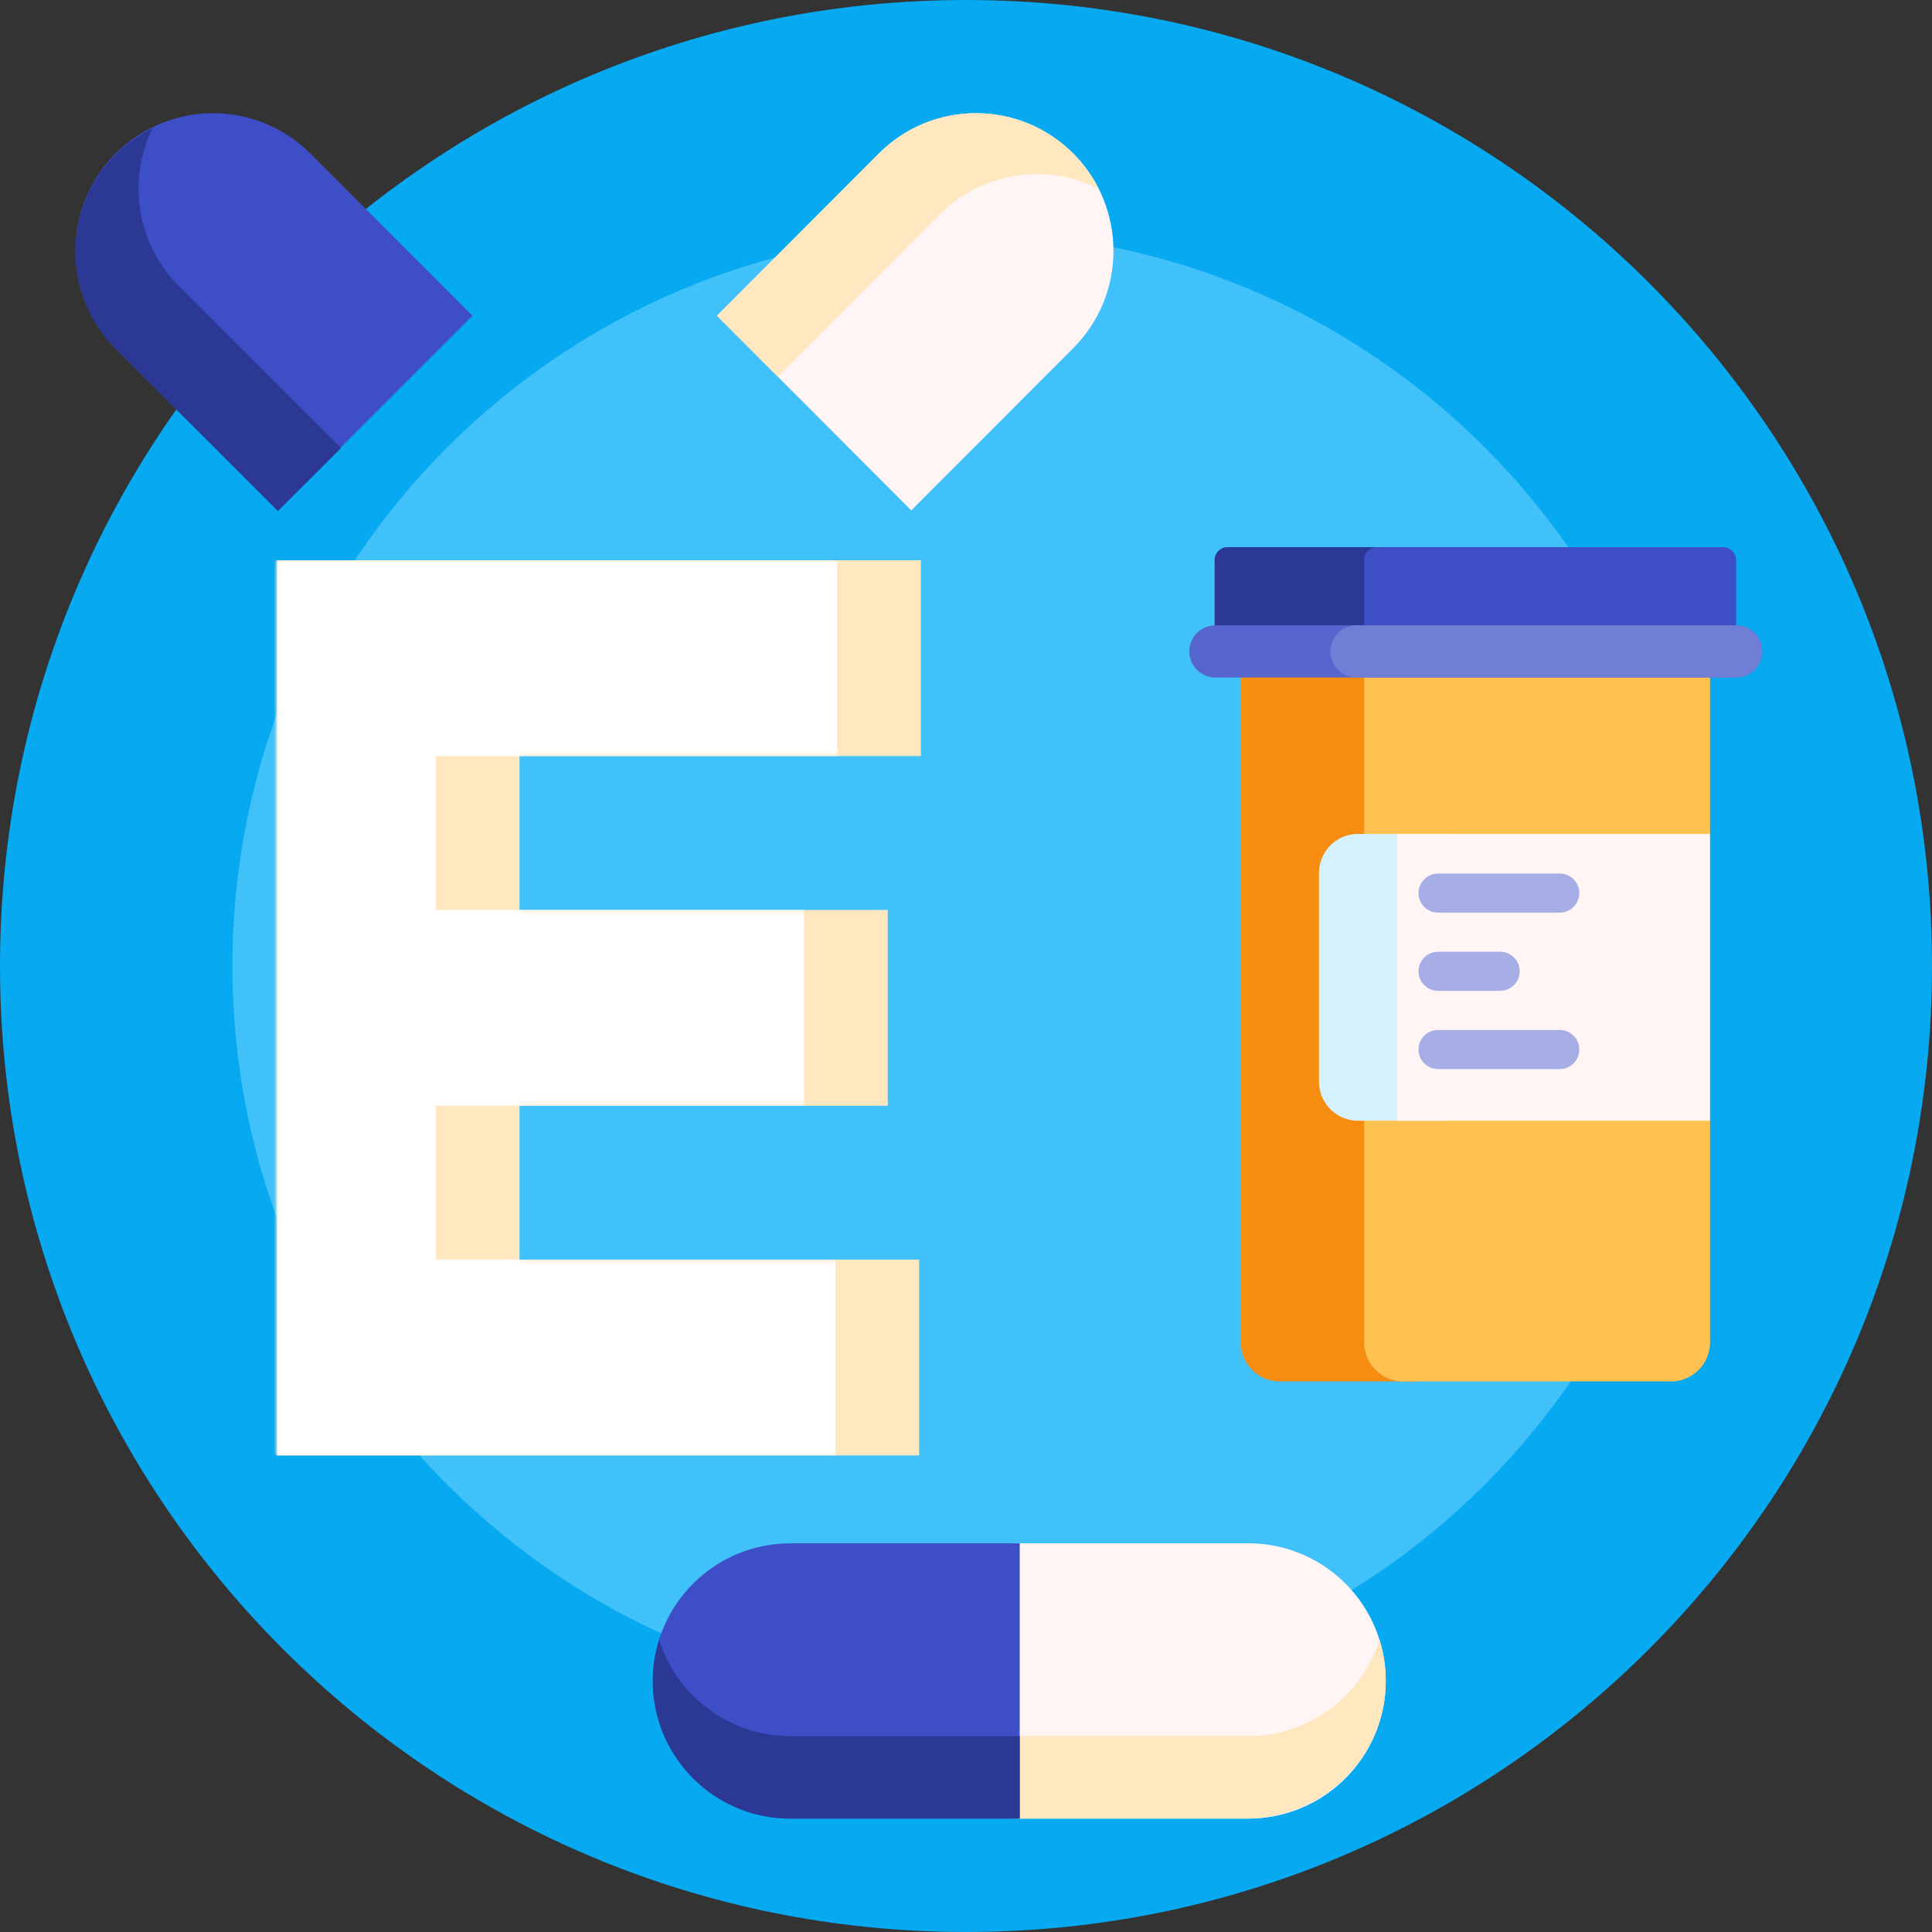 <svg width="300" height="300" fill="none" xmlns="http://www.w3.org/2000/svg"><rect width="100%" height="100%" fill="#333333" stroke="none"/><path d="M300 150c0 82.843-67.157 150-150 150S0 232.843 0 150 67.157 0 150 0s150 67.157 150 150z" fill="#07A9F0"/><path d="M263.909 150c0 62.91-50.999 113.908-113.909 113.908-62.91 0-113.908-50.998-113.908-113.908C36.092 87.09 87.09 36.091 150 36.091c62.911 0 113.909 51 113.909 113.909z" fill="#40C1FA"/><path d="M225.471 103.178v105.256a6.073 6.073 0 0 1-6.073 6.073h-20.659a6.073 6.073 0 0 1-6.072-6.073V103.178a6.072 6.072 0 0 1 6.072-6.072h20.659a6.073 6.073 0 0 1 6.073 6.072z" fill="#F68D11"/><path d="M265.536 103.178v26.314l-.913.963a22.395 22.395 0 0 0-6.158 15.425v11.81c0 6.187 2.56 12.099 7.071 16.334v34.41a6.072 6.072 0 0 1-6.072 6.073h-41.568a6.073 6.073 0 0 1-6.073-6.073V103.178a6.073 6.073 0 0 1 6.073-6.072h41.568a6.072 6.072 0 0 1 6.072 6.072z" fill="#FFC14F"/><path d="M246.307 151.758c0 12.297-9.969 22.265-22.266 22.265h-13.157a6.071 6.071 0 0 1-6.072-6.072v-32.386a6.072 6.072 0 0 1 6.072-6.073h13.157c12.297 0 22.266 9.969 22.266 22.266z" fill="#D5F1FE"/><path d="M265.537 174.023h-48.58v-44.531h48.58v44.531z" fill="#FFF5F5"/><path d="M242.116 141.715h-18.813a3.036 3.036 0 1 1 0-6.072h18.813a3.037 3.037 0 1 1 0 6.072zm0 24.29h-18.813a3.036 3.036 0 1 1 0-6.072h18.813a3.037 3.037 0 1 1 0 6.072zm-21.849-15.181a3.036 3.036 0 0 0 3.036 3.036h9.637a3.036 3.036 0 1 0 0-6.072h-9.637a3.036 3.036 0 0 0-3.036 3.036z" fill="#A6AEE5"/><path d="M269.584 86.985V99.13a2.024 2.024 0 0 1-2.024 2.024h-76.918a2.024 2.024 0 0 1-2.024-2.024V86.985c0-1.118.907-2.024 2.024-2.024h76.918c1.118 0 2.024.906 2.024 2.024z" fill="#3D4EC6"/><path d="M213.847 101.154h-23.205a2.024 2.024 0 0 1-2.024-2.024V86.985c0-1.118.907-2.024 2.024-2.024h23.205a2.024 2.024 0 0 0-2.024 2.024V99.13c0 1.118.906 2.024 2.024 2.024z" fill="#2B3894"/><path d="M273.633 101.154a4.049 4.049 0 0 1-4.048 4.049h-80.966a4.05 4.05 0 0 1 0-8.097h80.966a4.048 4.048 0 0 1 4.048 4.048z" fill="#5766CE"/><path d="M269.584 105.203h-59.053a4.05 4.05 0 0 1 0-8.097h59.053a4.048 4.048 0 1 1 0 8.097z" fill="#717ED6"/><path d="m166.648 54.062-25.145 25.186-30.175-30.224 25.146-25.186c8.332-8.346 21.842-8.346 30.174 0 8.333 8.346 8.333 21.877 0 30.224z" fill="#FFF5F5"/><path d="M170.618 29.325c-8.002-4.042-18.014-2.717-24.696 3.976l-25.146 25.187-9.448-9.464 25.146-25.186c8.332-8.346 21.842-8.346 30.174 0a21.338 21.338 0 0 1 3.97 5.487z" fill="#FFE7C0"/><path d="M193.841 282.391c11.784 0 21.336-9.568 21.336-21.371 0-11.803-9.552-21.372-21.336-21.372H158.31a4.776 4.776 0 0 0-4.772 4.78v33.183c0 2.64 2.137 4.78 4.772 4.78h35.531z" fill="#FFF5F5"/><path d="M193.49 282.391c11.792 0 21.618-9.433 21.687-21.244a21.406 21.406 0 0 0-.977-6.539c-2.719 8.671-10.806 14.96-20.359 14.96h-40.303v8.882a3.938 3.938 0 0 0 3.935 3.941h36.017z" fill="#FFE7C0"/><path d="M122.733 282.391h35.609v-42.743h-35.609c-11.8 0-21.366 9.569-21.366 21.372 0 11.803 9.566 21.371 21.366 21.371z" fill="#3D4EC6"/><path d="M158.342 269.581h-35.609c-9.567 0-17.665-6.284-20.387-14.946a21.31 21.31 0 0 0-.979 6.405c0 11.792 9.566 21.351 21.366 21.351h35.609v-12.81z" fill="#2B3894"/><path d="M48.192 23.838c-8.344-8.346-21.872-8.346-30.216 0-8.343 8.346-8.343 21.877 0 30.224l25.18 25.186L73.37 49.024l-25.18-25.186z" fill="#3D4EC6"/><path d="M52.952 69.572 27.772 44.41c-6.629-6.625-7.99-16.52-4.085-24.488a21.344 21.344 0 0 0-5.71 4.083c-8.344 8.338-8.344 21.857 0 30.195l25.179 25.162L63.162 59.37l-10.21 10.202z" fill="#2B3894"/><path d="M43 226V87h100v30.406H80.67v23.891h57.181v30.406H80.669v23.891h62.06V226H43z" fill="#FFE7C0"/><mask id="a" style="mask-type:alpha" maskUnits="userSpaceOnUse" x="43" y="87" width="100" height="139"><path d="M43 226V87h100v30.406H80.67v23.891h57.181v30.406H80.669v23.891h62.06V226H43z" fill="#fff"/></mask><g mask="url(#a)"><path d="M30 226V87h100v30.406H67.67v23.891h57.181v30.406H67.669v23.891h62.06V226H30z" fill="#fff"/></g></svg>